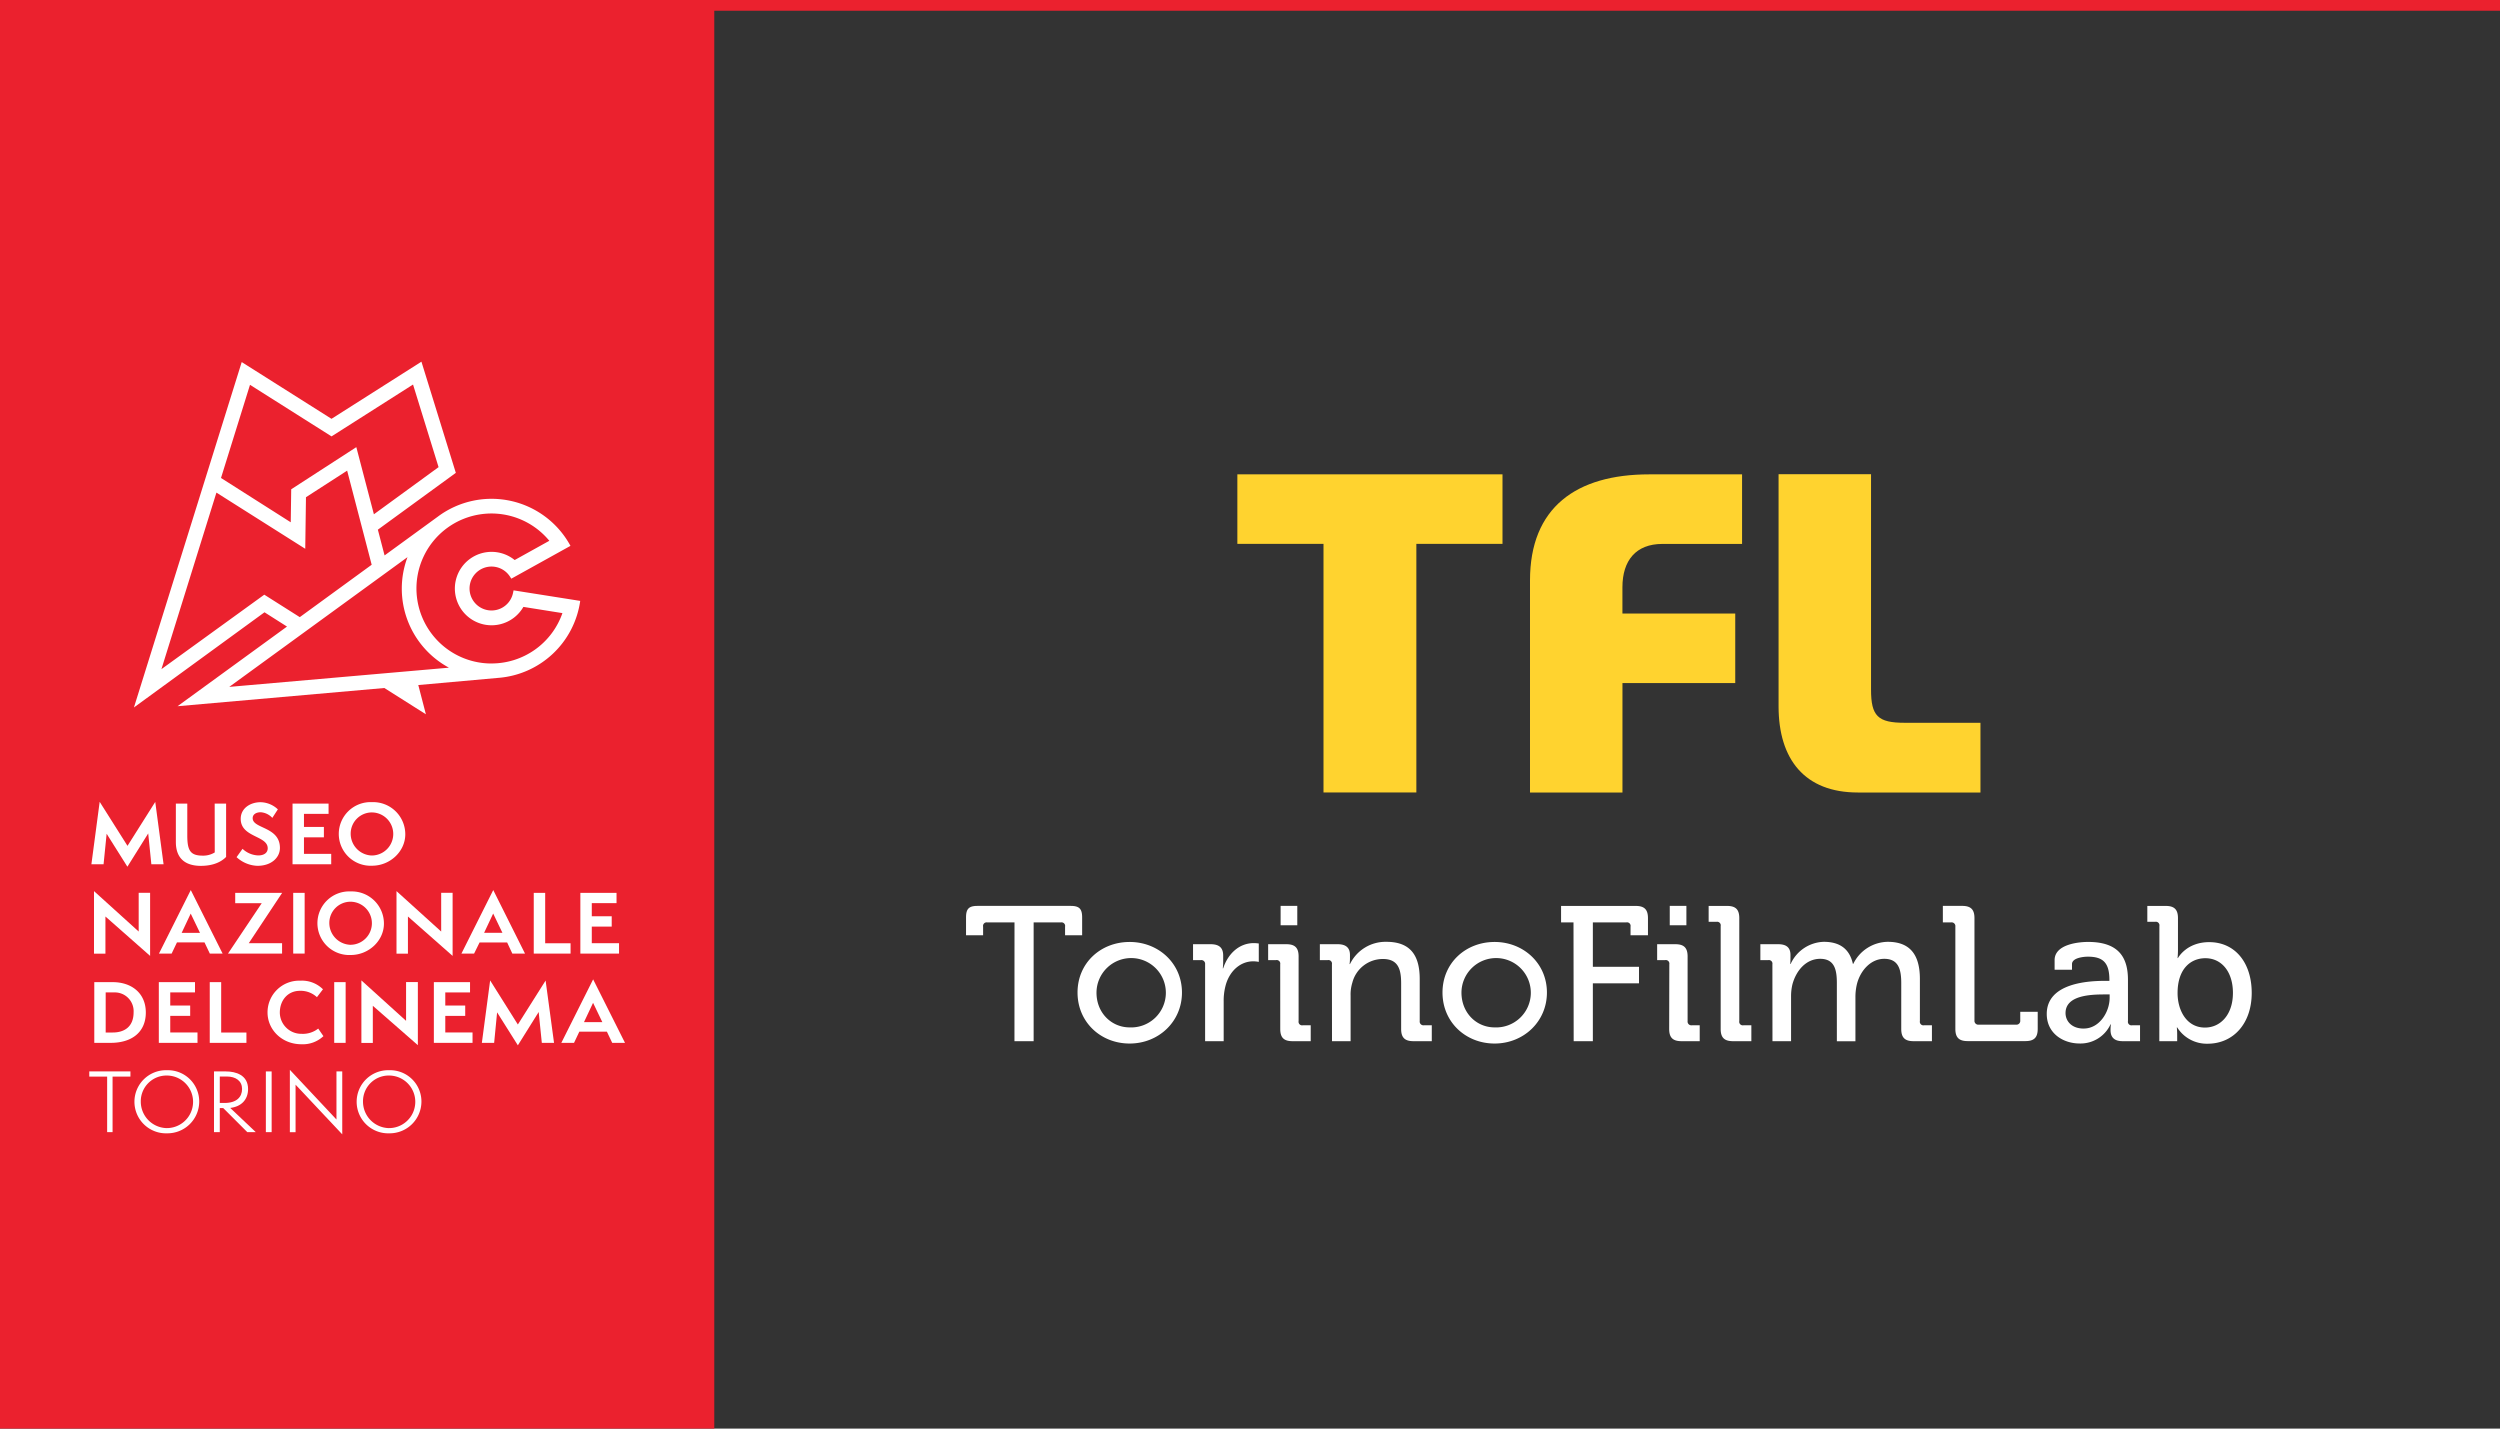 <svg xmlns="http://www.w3.org/2000/svg" viewBox="0 0 700 400"><rect x="0" y="0" width="700" height="400" fill="#333333" stroke="none"/><defs><style>.cls-1{fill:#eb212e;}.cls-2{fill:#fff;}.cls-3{fill:#ffd32f;}</style></defs><title>gfx-logo-tfl-final-april-2018</title><g id="Layer_2" data-name="Layer 2"><g id="grafica"><polygon class="cls-1" points="0 0 0 400 200 400 200 3 700 3 700 0 0 0"/><path class="cls-2" d="M284.06,258.28h-7.61a1,1,0,0,0-1.18,1.18v2.42h-4.78v-5c0-2.42.81-3.23,3.22-3.23h26.07c2.42,0,3.22.81,3.22,3.23v5h-4.78v-2.42a1,1,0,0,0-1.18-1.18h-7.62v33.26h-5.37Z"/><path class="cls-2" d="M316.3,263.75c8.1,0,14.65,6,14.65,14.16s-6.54,14.28-14.65,14.28-14.59-6-14.59-14.28S308.19,263.75,316.3,263.75Zm0,23.92a9.71,9.71,0,1,0-9.28-9.76C307,283.6,311.21,287.67,316.3,287.67Z"/><path class="cls-2" d="M337.43,270a1.05,1.05,0,0,0-1.18-1.17h-2.2v-4.45H339c2.36,0,3.49,1,3.49,3.16v1.72a15.71,15.71,0,0,1-.11,1.88h.11c1.29-4,4.4-7.07,8.58-7.07a10.55,10.55,0,0,1,1.39.11v5.15a7.84,7.84,0,0,0-1.56-.16c-3.33,0-6.38,2.36-7.62,6.38a16.41,16.41,0,0,0-.65,4.88v11.11h-5.2Z"/><path class="cls-2" d="M358.46,270a1,1,0,0,0-1.18-1.17h-2.2v-4.45h5.1c2.41,0,3.43,1,3.43,3.44V285.9a1,1,0,0,0,1.18,1.18H367v4.45h-5.1c-2.42,0-3.43-1-3.43-3.42Zm.11-16.35h4.67v5.42h-4.67Z"/><path class="cls-2" d="M372.94,270a1,1,0,0,0-1.18-1.17h-2.2v-4.45h5c2.3,0,3.43,1,3.43,3v1a11.55,11.55,0,0,1-.11,1.55H378a11.06,11.06,0,0,1,10.19-6.22c6.44,0,9.33,3.48,9.33,10.41V285.9a1.05,1.05,0,0,0,1.18,1.18h2.2v4.45h-5.14c-2.41,0-3.44-1-3.44-3.42V275.34c0-3.81-.75-6.82-5.09-6.82a8.81,8.81,0,0,0-8.58,6.65,11.17,11.17,0,0,0-.48,3.65v12.71h-5.21Z"/><path class="cls-2" d="M418.49,263.75c8.1,0,14.65,6,14.65,14.16s-6.55,14.28-14.65,14.28-14.59-6-14.59-14.28S410.39,263.75,418.49,263.75Zm0,23.92a9.71,9.71,0,1,0-9.28-9.76C409.21,283.6,413.39,287.67,418.49,287.67Z"/><path class="cls-2" d="M440.58,258.28H437.1v-4.62H458c2.42,0,3.43,1,3.43,3.43v4.78h-4.88v-2.42a1,1,0,0,0-1.18-1.18H446v12.44h12.92v4.62H446v16.2h-5.37Z"/><path class="cls-2" d="M467.41,270a1,1,0,0,0-1.18-1.17H464v-4.45h5.1c2.41,0,3.43,1,3.43,3.44V285.9a1.05,1.05,0,0,0,1.19,1.18h2.2v4.45h-5.11c-2.41,0-3.44-1-3.44-3.42Zm.12-16.35h4.66v5.42h-4.66Z"/><path class="cls-2" d="M481.79,259.29a1,1,0,0,0-1.17-1.18h-2.2v-4.45h5.15c2.42,0,3.43,1,3.43,3.43V285.9a1,1,0,0,0,1.18,1.18h2.2v4.45h-5.15c-2.41,0-3.44-1-3.44-3.42Z"/><path class="cls-2" d="M496.27,270a1,1,0,0,0-1.17-1.17h-2.2v-4.45h5c2.36,0,3.43,1,3.43,3v1c0,.85-.06,1.55-.06,1.55h.1a10.53,10.53,0,0,1,9.29-6.22c4.6,0,7.24,2.09,8.15,6.17h.11a10.91,10.91,0,0,1,9.65-6.17c6.12,0,9,3.48,9,10.41V285.9a1,1,0,0,0,1.17,1.18h2.2v4.45h-5.16c-2.4,0-3.43-1-3.43-3.42V275.28c0-3.81-.75-6.81-4.77-6.81-3.76,0-6.66,3.27-7.62,7a15.44,15.44,0,0,0-.44,3.69v12.39h-5.2V275.28c0-3.54-.54-6.81-4.66-6.81-4,0-6.76,3.33-7.79,7.19a14.42,14.42,0,0,0-.37,3.49v12.39h-5.21Z"/><path class="cls-2" d="M547.5,259.45a1.05,1.05,0,0,0-1.18-1.18H544v-4.62h5.41c2.42,0,3.44,1,3.44,3.43v28.64a1.08,1.08,0,0,0,1.18,1.19h10.47a1.07,1.07,0,0,0,1.17-1.19v-2.42h4.89v4.79c0,2.4-1,3.42-3.44,3.42H550.94c-2.42,0-3.44-1-3.44-3.42Z"/><path class="cls-2" d="M589.45,274.64h1.18v-.27c0-4.78-1.77-6.5-6-6.5-1.29,0-4.47.33-4.47,2.09v1.56h-4.87v-2.69c0-4.45,6.76-5.09,9.38-5.09,8.8,0,11.16,4.61,11.16,10.63V285.9a1,1,0,0,0,1.18,1.18h2.2v4.45h-4.88c-2.42,0-3.38-1.18-3.38-3.11a12,12,0,0,1,.1-1.61h-.1a9.27,9.27,0,0,1-8.63,5.37c-4.67,0-9.23-2.85-9.23-8.27C573.1,275.17,584.89,274.64,589.45,274.64Zm-6,13.35c4.39,0,7.25-4.62,7.25-8.64v-.91h-1.35c-3.9,0-11,.22-11,5.21C578.35,285.85,580,288,583.44,288Z"/><path class="cls-2" d="M604.63,259.29a1,1,0,0,0-1.18-1.18h-2.2v-4.45h5.15c2.41,0,3.43,1,3.43,3.43V266c0,1.28-.11,2.25-.11,2.25h.11s2.36-4.45,8.74-4.45c7.29,0,11.91,5.8,11.91,14.22,0,8.63-5.2,14.22-12.34,14.22a9.78,9.78,0,0,1-8.53-4.57h-.1a20.29,20.29,0,0,1,.1,2v1.87h-5Zm12.76,28.43c4.29,0,7.83-3.54,7.83-9.71,0-5.9-3.16-9.71-7.72-9.71-4,0-7.78,2.84-7.78,9.77C609.73,282.9,612.24,287.72,617.39,287.72Z"/><path class="cls-3" d="M346.46,132.81H420.7v19.48H396.58v69.6h-26v-69.6H346.46Z"/><path class="cls-3" d="M428.4,162.51c0-20.43,12.95-29.69,33.38-29.69h26v19.48H465.45c-7.37,0-11.17,4.63-11.17,12.12v7.36h31.59v19.48H454.29V221.9H428.4Z"/><path class="cls-3" d="M498,197.78v-65h25.89v60.34c0,7.36,1.9,9.26,9.38,9.26h21.26V221.9H520.19C505.34,221.9,498,212.63,498,197.78Z"/><path class="cls-2" d="M143.8,165.3l-.16.76a6.15,6.15,0,1,1-.85-4.61l.38.58,16.56-9.19a25.13,25.13,0,0,0-37.11-8.2l-14.94,10.88-1.88-7.21,21.83-15.91L118,101.27l-25.18,16L67.68,101.38,37.5,198.09l36.56-26.65,6.3,4L49.71,197.74l57.91-5.1L119.25,200l-2.13-8.19,22.34-2a25.13,25.13,0,0,0,23-21.56ZM70,107.75l22.83,14.44,22.82-14.52,7.15,23.13L104.69,144,99.77,125.2,81.54,137l-.13,9.24L61.88,133.83Zm4,58.76-28.8,20.85L60.6,137.93l24.87,15.73.2-14.44,11.53-7.44,6.87,26.35L83.94,172.8Zm-9.81,25.82L114.1,156a25.15,25.15,0,0,0,11.6,30.95Zm73.45-6.55a21,21,0,1,1,16.17-34.36l-9.7,5.39a10.28,10.28,0,1,0,2.44,13.12l10.93,1.74A21,21,0,0,1,137.62,185.77Z"/><path class="cls-2" d="M42.38,242l-.88-8.64-5.83,9.32-5.81-9.23L29,242H25.59l2.32-17.49,7.79,12.33,7.77-12.31L45.8,242Z"/><path class="cls-2" d="M60.11,225h3.2v14.94c-1.33,1.37-3.58,2.5-7.07,2.5-4.5,0-7-2.21-7-6.68V225h3.2v8.91c0,4.28.88,5.67,4.34,5.67a6.16,6.16,0,0,0,3.35-.9Z"/><path class="cls-2" d="M67.91,237.67a6.73,6.73,0,0,0,4.39,1.85c1.73,0,2.66-.81,2.66-2,0-3.6-7.56-3-7.56-8.24,0-3,2.72-4.66,5.56-4.66a7.22,7.22,0,0,1,4.84,2l-1.55,2.39A4.9,4.9,0,0,0,73,227.43c-1.15,0-2.25.5-2.25,1.67,0,3,7.63,2.32,7.63,8.33,0,2.63-2.32,5-6.3,5A9.05,9.05,0,0,1,66.24,240Z"/><path class="cls-2" d="M81.91,242V225H92v2.88H85.11v3.67h5.58v2.9H85.11v4.64h7.63V242Z"/><path class="cls-2" d="M104.19,242.4a8.91,8.91,0,1,1,0-17.8,9,9,0,0,1,9.29,9C113.48,238.41,109.21,242.4,104.19,242.4Zm0-14.92a5.94,5.94,0,0,0-6,5.94,6.12,6.12,0,0,0,5.81,6.12,6,6,0,0,0,.16-12.06Z"/><path class="cls-2" d="M29.52,256.62l0,10.4h-3.2l0-17.51,12.51,11.32,0-10.85h3.2l0,17.67Z"/><path class="cls-2" d="M58.75,267l-1.49-3.13H49.55L48.06,267H44.51l8.91-17.78L62.33,267ZM53.4,255.81l-2.54,5.4H56Z"/><path class="cls-2" d="M63.84,267l9.45-14.11H65.86V250H79l-9.34,14.09h9.32V267Z"/><path class="cls-2" d="M82.1,267V250h3.2v17Z"/><path class="cls-2" d="M98.21,267.4a8.91,8.91,0,1,1,0-17.8,9,9,0,0,1,9.29,9C107.51,263.41,103.23,267.4,98.21,267.4Zm0-14.92a5.94,5.94,0,0,0-6,5.94,6.12,6.12,0,0,0,5.81,6.12,6,6,0,0,0,.16-12.06Z"/><path class="cls-2" d="M114.22,256.62l0,10.4h-3.2l0-17.51,12.51,11.32,0-10.85h3.2l0,17.67Z"/><path class="cls-2" d="M143.45,267,142,263.89h-7.72L132.75,267H129.2l8.91-17.78L147,267Zm-5.36-11.21-2.54,5.4h5.13Z"/><path class="cls-2" d="M149.45,267V250h3.2v14.11h7.11V267Z"/><path class="cls-2" d="M162.5,267V250h10.13v2.88H165.7v3.67h5.58v2.9H165.7v4.64h7.63V267Z"/><path class="cls-2" d="M26.4,292V275h5.18c5.11,0,9.25,2.95,9.25,8.53C40.82,288.93,37,292,31,292Zm5.18-2.9c3.15,0,5.83-1.53,5.83-5.67A5.26,5.26,0,0,0,32,277.88H29.59v11.23Z"/><path class="cls-2" d="M44.47,292V275H54.6v2.88H47.67v3.67h5.58v2.9H47.67v4.64H55.3V292Z"/><path class="cls-2" d="M58.73,292V275h3.2v14.11H69V292Z"/><path class="cls-2" d="M30,317V301.44H25V300H36.52v1.44h-5V317Z"/><path class="cls-2" d="M46.78,317.33a8.84,8.84,0,1,1,0-17.67,8.77,8.77,0,0,1,9,8.91A8.9,8.9,0,0,1,46.78,317.33Zm0-16.18a7.2,7.2,0,0,0-7.36,7.27,7.42,7.42,0,0,0,7.2,7.45,7.36,7.36,0,0,0,.16-14.72Z"/><path class="cls-2" d="M69.24,317l-6.75-6.75h-.95V317H59.92V300h3.33c2.75,0,6.21,1,6.21,4.93,0,2.95-1.87,4.93-5,5.29L71.62,317Zm-6.37-8.17c3.4,0,4.91-1.69,4.91-3.92s-1.73-3.49-4.3-3.49H61.54v7.4Z"/><path class="cls-2" d="M74.44,317V300h1.62v17Z"/><path class="cls-2" d="M82.76,303.71l0,13.3H81.16V299.55l13.05,13.91V300h1.62l0,17.62Z"/><path class="cls-2" d="M109,317.33a8.84,8.84,0,1,1,0-17.67,8.77,8.77,0,0,1,9,8.91A8.9,8.9,0,0,1,109,317.33Zm0-16.18a7.2,7.2,0,0,0-7.36,7.27,7.42,7.42,0,0,0,7.2,7.45,7.36,7.36,0,0,0,.16-14.72Z"/><path class="cls-2" d="M90.56,290.12a8.4,8.4,0,0,1-6.17,2.27c-5.45,0-9.48-4.07-9.48-8.89a8.87,8.87,0,0,1,9.18-8.91A8.35,8.35,0,0,1,90.43,277l-1.69,2.21a6.66,6.66,0,0,0-4.79-1.78c-3.31,0-5.6,2.59-5.6,6.12a6,6,0,0,0,6.08,5.92A6.93,6.93,0,0,0,89.1,288Z"/><path class="cls-2" d="M93.58,292V275h3.2v17Z"/><path class="cls-2" d="M104.39,281.62l0,10.4h-3.2l0-17.51,12.51,11.32,0-10.85H117l0,17.67Z"/><path class="cls-2" d="M121.48,292V275h10.13v2.88h-6.93v3.67h5.58v2.9h-5.58v4.64h7.63V292Z"/><path class="cls-2" d="M151.71,292l-.88-8.64L145,292.69l-5.81-9.23-.83,8.55h-3.44l2.32-17.49L145,286.86l7.77-12.31L155.13,292Z"/><path class="cls-2" d="M171.42,292l-1.49-3.13h-7.72L160.73,292h-3.56l8.91-17.78L175,292Zm-5.36-11.21-2.54,5.4h5.13Z"/></g></g></svg>